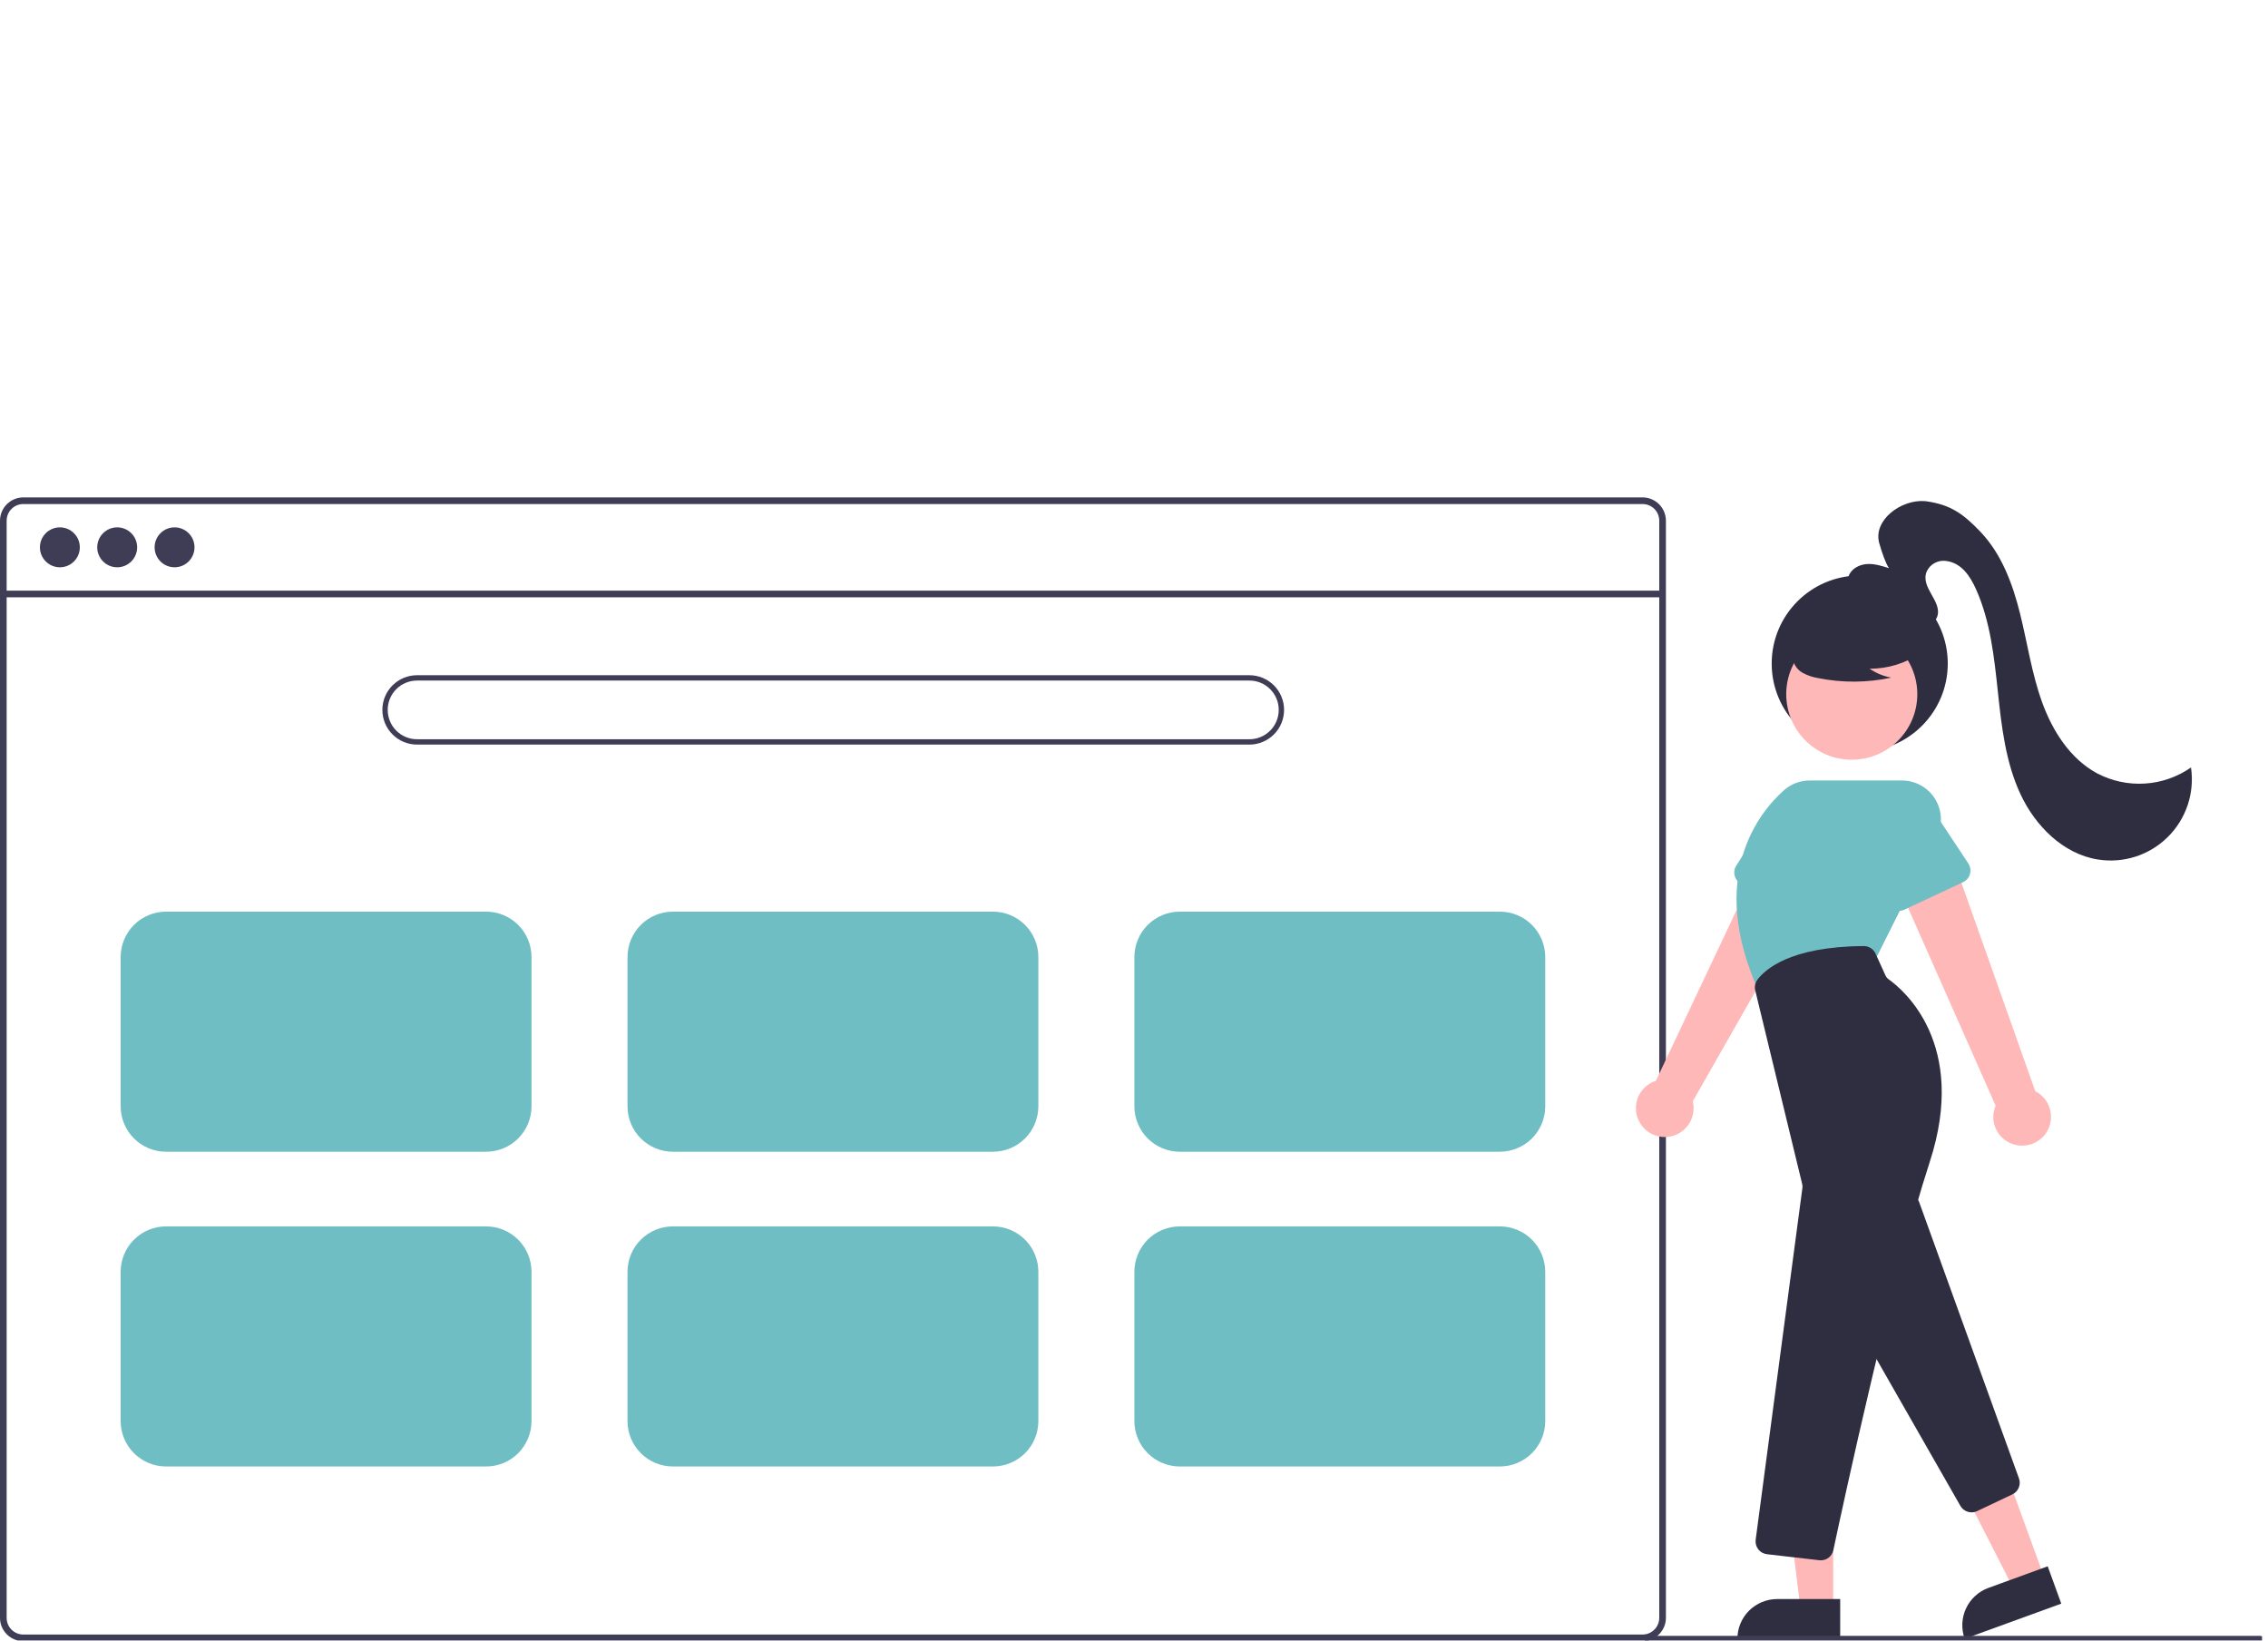 <svg width="76" height="55" viewBox="0 0 76 55" fill="none" xmlns="http://www.w3.org/2000/svg">
<g clip-path="url(#clip0_216_6443)">
<path d="M55.043 16.669H0.78C0.573 16.67 0.375 16.752 0.229 16.898C0.082 17.044 0 17.242 0 17.449V54.22C0 54.426 0.082 54.624 0.229 54.771C0.375 54.917 0.573 54.999 0.78 54.999H55.043C55.156 54.999 55.267 54.975 55.37 54.928C55.472 54.88 55.563 54.811 55.636 54.726C55.642 54.719 55.648 54.712 55.653 54.704C55.7 54.647 55.737 54.584 55.765 54.516C55.804 54.422 55.824 54.321 55.824 54.22V17.449C55.824 17.242 55.741 17.044 55.595 16.898C55.449 16.752 55.25 16.669 55.043 16.669ZM55.601 54.22C55.601 54.328 55.569 54.435 55.509 54.525C55.456 54.605 55.383 54.67 55.298 54.715C55.219 54.756 55.132 54.777 55.043 54.777H0.78C0.632 54.776 0.49 54.718 0.386 54.613C0.281 54.509 0.223 54.367 0.223 54.22V17.449C0.223 17.301 0.281 17.16 0.386 17.055C0.49 16.951 0.632 16.892 0.78 16.892H55.043C55.191 16.892 55.333 16.951 55.438 17.055C55.542 17.159 55.601 17.301 55.601 17.449V54.22Z" fill="#3F3D56"/>
<path d="M55.711 19.794H0.11V20.017H55.711V19.794Z" fill="#3F3D56"/>
<path d="M2.006 19.011C2.376 19.011 2.675 18.711 2.675 18.342C2.675 17.973 2.376 17.673 2.006 17.673C1.637 17.673 1.338 17.973 1.338 18.342C1.338 18.711 1.637 19.011 2.006 19.011Z" fill="#3F3D56"/>
<path d="M3.927 19.011C4.297 19.011 4.596 18.711 4.596 18.342C4.596 17.973 4.297 17.673 3.927 17.673C3.558 17.673 3.258 17.973 3.258 18.342C3.258 18.711 3.558 19.011 3.927 19.011Z" fill="#3F3D56"/>
<path d="M5.85 19.011C6.219 19.011 6.518 18.711 6.518 18.342C6.518 17.973 6.219 17.673 5.85 17.673C5.48 17.673 5.181 17.973 5.181 18.342C5.181 18.711 5.48 19.011 5.85 19.011Z" fill="#3F3D56"/>
<path d="M41.867 24.953H13.975C13.667 24.953 13.371 24.83 13.153 24.612C12.935 24.394 12.813 24.099 12.813 23.79C12.813 23.482 12.935 23.186 13.153 22.968C13.371 22.751 13.667 22.628 13.975 22.628H41.867C42.175 22.628 42.471 22.751 42.689 22.968C42.907 23.186 43.029 23.482 43.029 23.79C43.029 24.099 42.907 24.394 42.689 24.612C42.471 24.83 42.175 24.953 41.867 24.953ZM13.975 22.807C13.714 22.807 13.464 22.91 13.28 23.095C13.095 23.279 12.992 23.529 12.992 23.79C12.992 24.051 13.095 24.301 13.28 24.486C13.464 24.67 13.714 24.774 13.975 24.774H41.867C42.128 24.774 42.378 24.67 42.562 24.486C42.747 24.301 42.85 24.051 42.85 23.79C42.85 23.529 42.747 23.279 42.562 23.095C42.378 22.91 42.128 22.807 41.867 22.807H13.975Z" fill="#3F3D56"/>
<path d="M16.291 38.597H5.563C5.16 38.596 4.774 38.436 4.489 38.151C4.204 37.866 4.044 37.48 4.043 37.077V32.071C4.044 31.668 4.204 31.282 4.489 30.997C4.774 30.712 5.16 30.552 5.563 30.551H16.291C16.694 30.552 17.08 30.712 17.365 30.997C17.65 31.282 17.81 31.668 17.811 32.071V37.077C17.81 37.48 17.65 37.866 17.365 38.151C17.08 38.436 16.694 38.596 16.291 38.597Z" fill="#6FBEC3"/>
<path d="M33.275 38.597H22.547C22.145 38.596 21.758 38.436 21.473 38.151C21.188 37.866 21.028 37.48 21.028 37.077V32.071C21.028 31.668 21.188 31.282 21.473 30.997C21.758 30.712 22.145 30.552 22.547 30.551H33.275C33.678 30.552 34.064 30.712 34.349 30.997C34.634 31.282 34.794 31.668 34.795 32.071V37.077C34.794 37.48 34.634 37.866 34.349 38.151C34.064 38.436 33.678 38.596 33.275 38.597Z" fill="#6FBEC3"/>
<path d="M50.261 38.597H39.533C39.13 38.596 38.744 38.436 38.459 38.151C38.174 37.866 38.014 37.48 38.013 37.077V32.071C38.014 31.668 38.174 31.282 38.459 30.997C38.744 30.712 39.13 30.552 39.533 30.551H50.261C50.663 30.552 51.05 30.712 51.335 30.997C51.62 31.282 51.78 31.668 51.78 32.071V37.077C51.78 37.48 51.62 37.866 51.335 38.151C51.05 38.436 50.663 38.596 50.261 38.597Z" fill="#6FBEC3"/>
<path d="M16.291 49.145H5.563C5.16 49.144 4.774 48.984 4.489 48.699C4.204 48.414 4.044 48.028 4.043 47.625V42.619C4.044 42.216 4.204 41.83 4.489 41.545C4.774 41.26 5.16 41.1 5.563 41.099H16.291C16.694 41.1 17.08 41.26 17.365 41.545C17.65 41.83 17.81 42.216 17.811 42.619V47.625C17.81 48.028 17.65 48.414 17.365 48.699C17.08 48.984 16.694 49.144 16.291 49.145Z" fill="#6FBEC3"/>
<path d="M33.275 49.145H22.547C22.145 49.144 21.758 48.984 21.473 48.699C21.188 48.414 21.028 48.028 21.028 47.625V42.619C21.028 42.216 21.188 41.83 21.473 41.545C21.758 41.26 22.145 41.1 22.547 41.099H33.275C33.678 41.1 34.064 41.26 34.349 41.545C34.634 41.83 34.794 42.216 34.795 42.619V47.625C34.794 48.028 34.634 48.414 34.349 48.699C34.064 48.984 33.678 49.144 33.275 49.145Z" fill="#6FBEC3"/>
<path d="M50.261 49.145H39.533C39.13 49.144 38.744 48.984 38.459 48.699C38.174 48.414 38.014 48.028 38.013 47.625V42.619C38.014 42.216 38.174 41.83 38.459 41.545C38.744 41.26 39.13 41.1 39.533 41.099H50.261C50.663 41.1 51.05 41.26 51.335 41.545C51.62 41.83 51.78 42.216 51.78 42.619V47.625C51.78 48.028 51.62 48.414 51.335 48.699C51.05 48.984 50.663 49.144 50.261 49.145Z" fill="#6FBEC3"/>
<path d="M62.319 25.187C63.948 25.187 65.269 23.866 65.269 22.237C65.269 20.608 63.948 19.287 62.319 19.287C60.69 19.287 59.369 20.608 59.369 22.237C59.369 23.866 60.69 25.187 62.319 25.187Z" fill="#2F2E41"/>
<path d="M54.929 37.583C54.864 37.459 54.826 37.322 54.82 37.182C54.813 37.041 54.837 36.901 54.89 36.772C54.944 36.642 55.025 36.525 55.128 36.43C55.231 36.335 55.354 36.263 55.488 36.221L59.226 28.313L60.936 29.512L56.724 36.908C56.78 37.138 56.751 37.38 56.641 37.589C56.531 37.798 56.347 37.96 56.126 38.043C55.905 38.126 55.661 38.125 55.44 38.041C55.22 37.956 55.038 37.793 54.929 37.583Z" fill="#FFB8B8"/>
<path d="M58.133 29.363C58.115 29.304 58.11 29.241 58.119 29.18C58.127 29.119 58.149 29.06 58.182 29.008L59.344 27.186C59.474 26.897 59.712 26.671 60.008 26.557C60.303 26.444 60.632 26.452 60.921 26.581C61.211 26.709 61.437 26.947 61.551 27.242C61.666 27.538 61.658 27.866 61.531 28.156L60.945 30.244C60.928 30.303 60.899 30.358 60.859 30.405C60.819 30.453 60.769 30.491 60.713 30.517C60.657 30.543 60.596 30.557 60.535 30.558C60.473 30.558 60.411 30.546 60.355 30.52L58.37 29.633C58.313 29.607 58.263 29.57 58.222 29.524C58.181 29.477 58.151 29.422 58.133 29.363Z" fill="#6FBEC3"/>
<path d="M67.538 38.367C67.402 38.336 67.274 38.274 67.163 38.188C67.053 38.101 66.963 37.991 66.899 37.866C66.836 37.74 66.8 37.603 66.796 37.463C66.791 37.322 66.818 37.183 66.873 37.054L63.333 29.055L65.358 28.545L68.201 36.568C68.412 36.675 68.576 36.856 68.662 37.076C68.748 37.296 68.751 37.54 68.669 37.762C68.587 37.984 68.427 38.168 68.219 38.279C68.01 38.391 67.768 38.422 67.538 38.367V38.367Z" fill="#FFB8B8"/>
<path d="M68.503 52.865L67.473 53.24L65.537 49.446L67.057 48.893L68.503 52.865Z" fill="#FFB8B8"/>
<path d="M66.632 53.214L68.618 52.49L69.073 53.741L65.836 54.919C65.776 54.755 65.75 54.581 65.757 54.406C65.765 54.232 65.807 54.06 65.881 53.902C65.954 53.743 66.059 53.601 66.188 53.483C66.317 53.365 66.467 53.273 66.632 53.214Z" fill="#2F2E41"/>
<path d="M65.692 50.465L61.769 43.599C61.731 43.533 61.712 43.457 61.712 43.381C61.713 43.304 61.734 43.23 61.774 43.164L63.54 40.219C63.582 40.15 63.643 40.093 63.716 40.056C63.788 40.02 63.87 40.005 63.951 40.012C64.032 40.02 64.109 40.051 64.174 40.101C64.238 40.151 64.287 40.218 64.314 40.295L67.655 49.544C67.692 49.645 67.689 49.756 67.648 49.855C67.608 49.954 67.531 50.034 67.434 50.08L66.251 50.641C66.193 50.668 66.131 50.682 66.068 50.682C65.992 50.682 65.917 50.662 65.851 50.624C65.785 50.586 65.73 50.531 65.692 50.465Z" fill="#2F2E41"/>
<path d="M62.052 25.46C63.265 25.46 64.248 24.477 64.248 23.264C64.248 22.052 63.265 21.069 62.052 21.069C60.84 21.069 59.856 22.052 59.856 23.264C59.856 24.477 60.84 25.46 62.052 25.46Z" fill="#FFB8B8"/>
<path d="M58.928 33.209C57.199 29.375 58.943 27.232 59.772 26.489C60.011 26.275 60.321 26.156 60.642 26.156H63.735C63.957 26.156 64.176 26.213 64.37 26.321C64.564 26.429 64.727 26.585 64.844 26.774C64.96 26.963 65.027 27.179 65.037 27.401C65.047 27.623 65 27.843 64.901 28.042L62.833 32.178L58.945 33.247L58.928 33.209Z" fill="#6FBEC3"/>
<path d="M63.453 30.489C63.397 30.463 63.346 30.426 63.306 30.38C63.265 30.333 63.234 30.278 63.217 30.219L62.598 28.148C62.464 27.862 62.449 27.534 62.556 27.236C62.663 26.938 62.885 26.695 63.171 26.56C63.457 26.425 63.785 26.409 64.083 26.516C64.381 26.622 64.625 26.842 64.761 27.128L65.958 28.936C65.992 28.988 66.015 29.046 66.024 29.107C66.034 29.168 66.03 29.231 66.013 29.29C65.997 29.35 65.967 29.405 65.927 29.452C65.887 29.499 65.838 29.537 65.781 29.564L63.812 30.486C63.756 30.512 63.695 30.526 63.633 30.526C63.571 30.527 63.51 30.514 63.453 30.489Z" fill="#6FBEC3"/>
<path d="M61.429 53.902L60.333 53.902L59.811 49.674L61.429 49.674L61.429 53.902Z" fill="#FFB8B8"/>
<path d="M59.55 53.588H61.664V54.919H58.22C58.22 54.744 58.254 54.571 58.321 54.41C58.388 54.248 58.486 54.102 58.609 53.978C58.733 53.855 58.88 53.756 59.041 53.69C59.203 53.623 59.376 53.588 59.55 53.588Z" fill="#2F2E41"/>
<path d="M60.965 52.287L59.21 52.085C59.153 52.078 59.098 52.06 59.048 52.032C58.998 52.005 58.955 51.967 58.919 51.922C58.884 51.877 58.859 51.825 58.844 51.77C58.829 51.715 58.825 51.657 58.832 51.6L60.398 39.809C60.404 39.768 60.402 39.726 60.392 39.686L58.818 33.192C58.803 33.132 58.801 33.069 58.813 33.009C58.825 32.948 58.849 32.891 58.885 32.841C59.129 32.504 59.966 31.72 62.453 31.705H62.456C62.539 31.705 62.62 31.729 62.69 31.774C62.759 31.819 62.815 31.882 62.849 31.958L63.181 32.688C63.206 32.742 63.244 32.789 63.293 32.823C63.75 33.146 65.963 34.961 64.663 38.946C63.386 42.862 61.75 50.465 61.435 51.949C61.415 52.046 61.362 52.132 61.286 52.194C61.209 52.257 61.114 52.29 61.015 52.29C60.998 52.29 60.981 52.289 60.965 52.287Z" fill="#2F2E41"/>
<path d="M64.359 21.883C63.857 22.229 63.262 22.413 62.652 22.41C62.87 22.561 63.117 22.663 63.378 22.709C62.568 22.883 61.73 22.887 60.918 22.723C60.737 22.694 60.563 22.634 60.403 22.546C60.323 22.501 60.254 22.44 60.199 22.367C60.144 22.294 60.105 22.21 60.085 22.121C60.031 21.812 60.272 21.532 60.521 21.343C60.903 21.059 61.344 20.863 61.811 20.77C62.279 20.676 62.761 20.688 63.223 20.804C63.525 20.882 63.827 21.013 64.023 21.256C64.219 21.498 64.278 21.872 64.091 22.122L64.359 21.883Z" fill="#2F2E41"/>
<path d="M62.892 20.355C62.642 20.272 62.384 20.184 62.185 20.01C61.986 19.836 61.86 19.551 61.949 19.302C62.035 19.062 62.298 18.922 62.552 18.903C62.806 18.884 63.056 18.963 63.298 19.041C63.188 18.875 63.075 18.554 62.976 18.215C62.75 17.441 63.693 16.735 64.497 16.793C64.52 16.795 64.543 16.797 64.566 16.801C65.376 16.919 65.796 17.228 66.362 17.82C67.07 18.561 67.441 19.56 67.689 20.554C67.937 21.548 68.082 22.571 68.431 23.535C68.78 24.498 69.368 25.424 70.268 25.914C70.761 26.174 71.315 26.293 71.871 26.259C72.427 26.225 72.963 26.038 73.42 25.72C73.482 26.143 73.444 26.575 73.308 26.98C73.172 27.386 72.943 27.754 72.638 28.054C72.334 28.354 71.963 28.579 71.556 28.709C71.148 28.839 70.716 28.871 70.294 28.803C69.132 28.615 68.202 27.68 67.705 26.613C67.208 25.547 67.072 24.354 66.948 23.184C66.823 22.014 66.697 20.82 66.216 19.747C66.021 19.312 65.735 18.87 65.223 18.8C65.089 18.779 64.952 18.802 64.833 18.866C64.713 18.929 64.618 19.031 64.563 19.154C64.338 19.699 65.108 20.16 64.91 20.68C64.868 20.78 64.797 20.866 64.707 20.928C64.617 20.989 64.511 21.024 64.401 21.027C64.029 21.052 63.723 20.838 63.435 20.632C62.846 20.211 62.892 20.355 62.892 20.355Z" fill="#2F2E41"/>
<path d="M75.744 54.999H55.183C55.159 54.999 55.137 54.99 55.12 54.973C55.103 54.956 55.094 54.934 55.094 54.91C55.094 54.886 55.103 54.864 55.12 54.847C55.137 54.83 55.159 54.821 55.183 54.821H75.744C75.768 54.821 75.791 54.83 75.808 54.847C75.824 54.864 75.834 54.886 75.834 54.91C75.834 54.934 75.824 54.956 75.808 54.973C75.791 54.99 75.768 54.999 75.744 54.999Z" fill="#3F3D56"/>
</g>
<defs>
<clipPath id="clip0_216_6443">
<rect width="75.273" height="54.593" fill="white" transform="scale(1.007)"/>
</clipPath>
</defs>
</svg>
